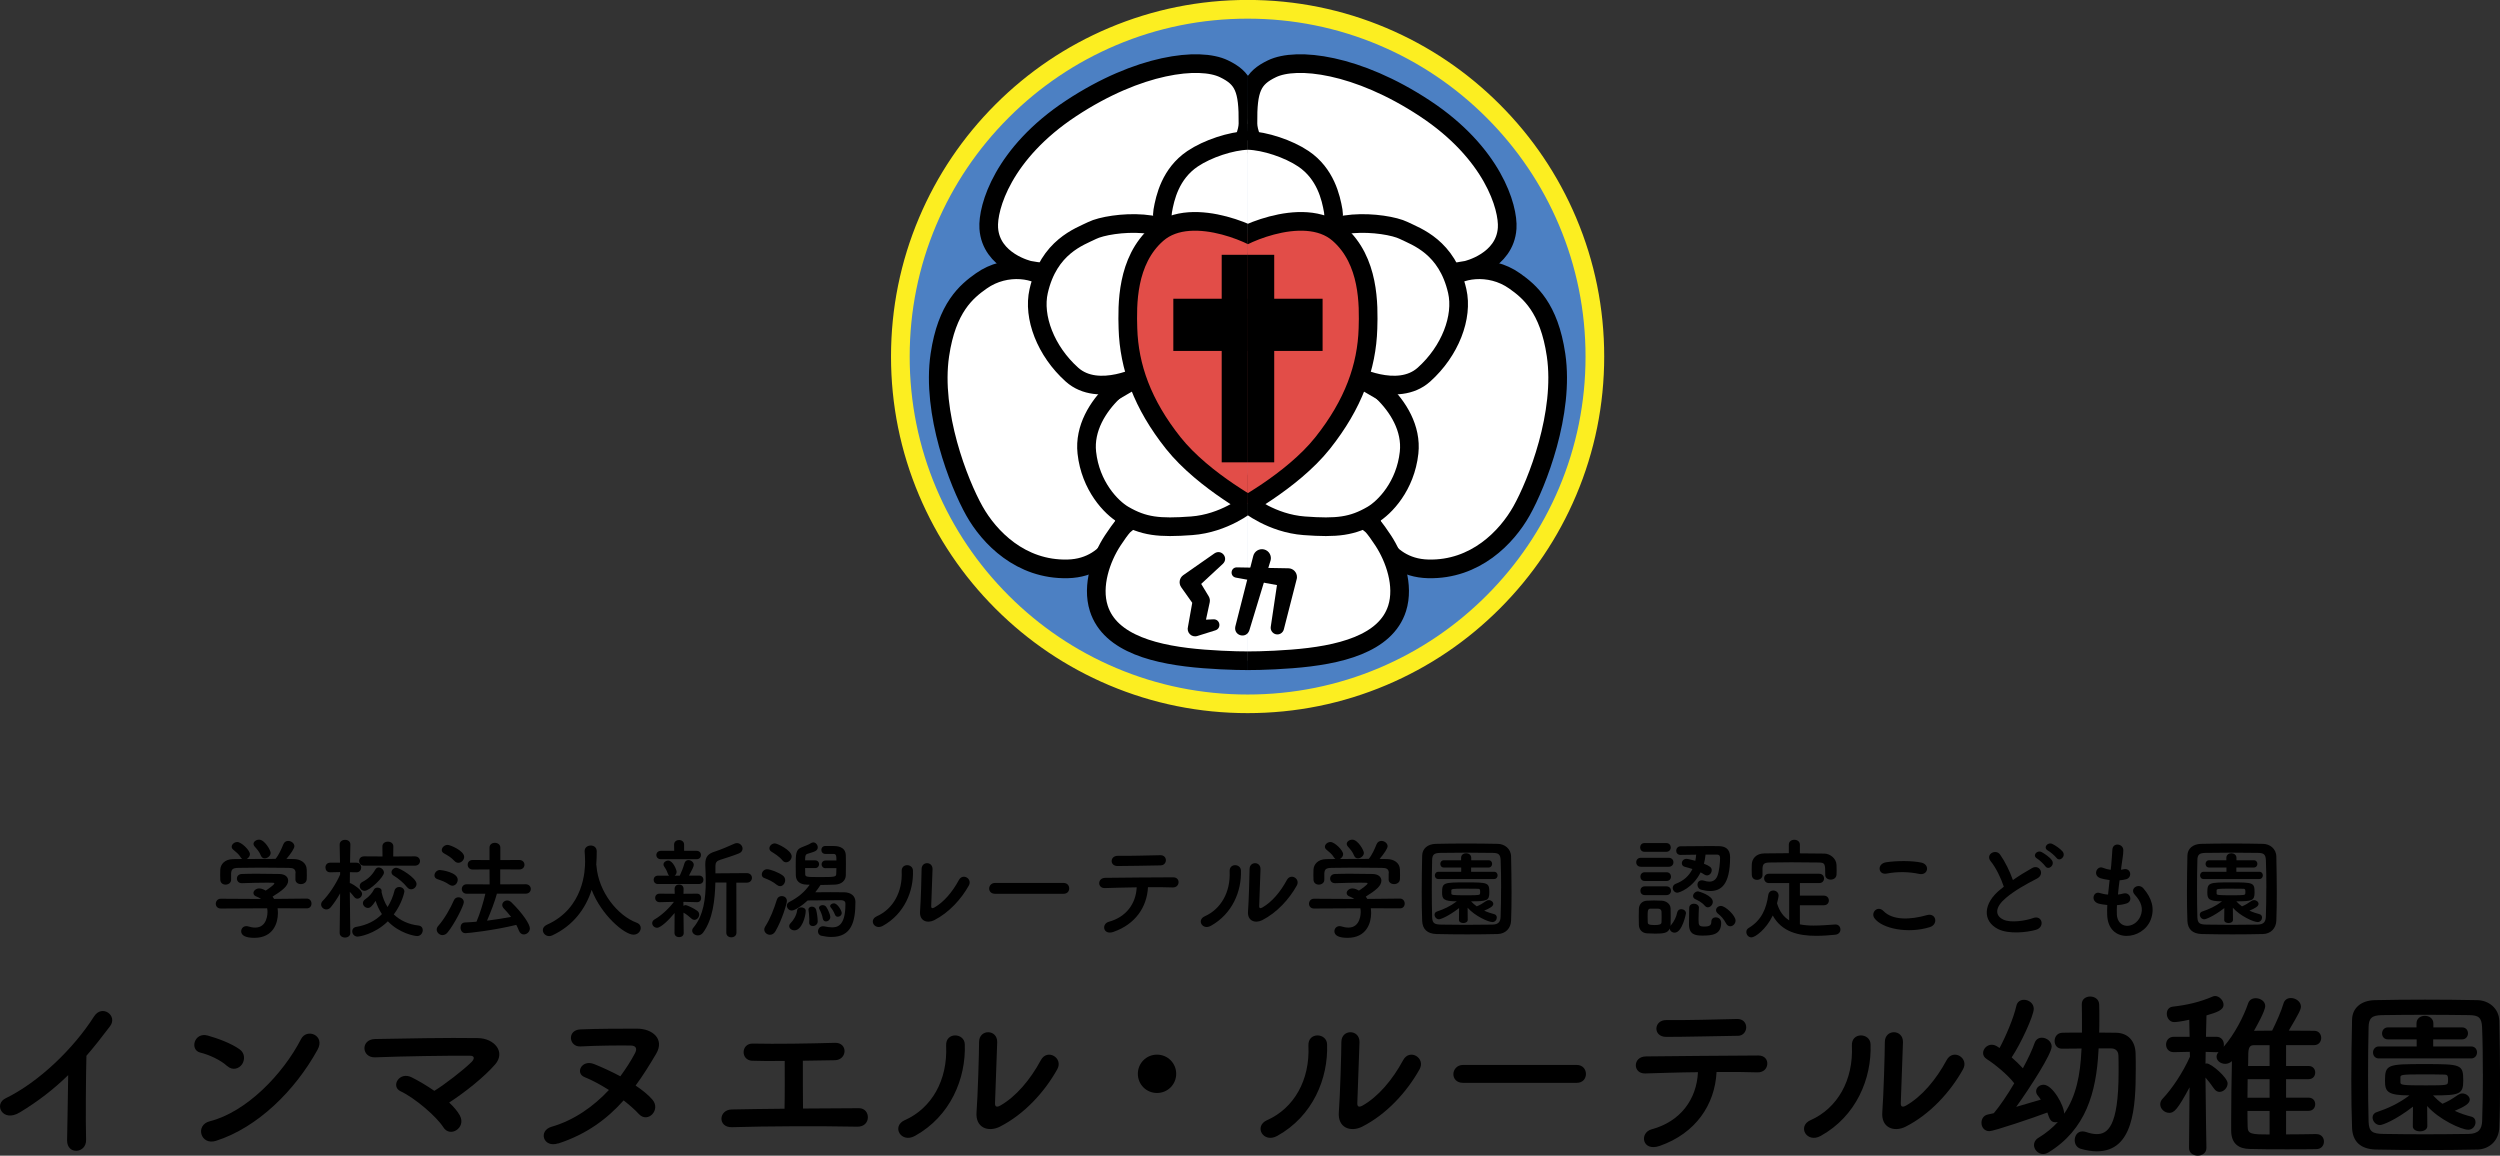 <?xml version="1.0" encoding="UTF-8"?> <svg xmlns="http://www.w3.org/2000/svg" xmlns:xlink="http://www.w3.org/1999/xlink" id="uuid-ab26fe3a-7929-4342-bd32-4e7d78047171" viewBox="0 0 434.11 200.68"><rect x="0" y="0" width="434.11" height="200.68" fill="#333333" stroke="none"/><defs><clipPath id="uuid-5a555eef-bd78-4342-9893-7cc89501c45e"><rect x="161.3" y="1.62" width="55.4" height="120.59" fill="none"></rect></clipPath><clipPath id="uuid-a631d2bd-8e58-43bc-a1da-6536643a0e8e"><rect x="216.7" y="1.62" width="55.4" height="120.59" fill="none"></rect></clipPath></defs><g id="uuid-6a7ab29f-0df8-4586-90db-df908d8cf743"><g id="uuid-9d79c7e0-1723-477c-8844-f89d54e5ca37"><g id="uuid-612c4041-aaae-41da-98c9-54b696c6a811"><circle cx="216.64" cy="61.92" r="60.3" fill="#4c80c3"></circle><path d="M216.64,123.83c-8.36,0-16.47-1.64-24.1-4.87-7.37-3.12-13.99-7.58-19.68-13.27-5.69-5.69-10.15-12.31-13.27-19.68-3.23-7.63-4.87-15.74-4.87-24.1s1.64-16.47,4.87-24.1c3.12-7.37,7.58-13.99,13.27-19.68,5.69-5.69,12.31-10.15,19.68-13.27,7.64-3.23,15.74-4.87,24.1-4.87s16.47,1.64,24.1,4.87c7.37,3.12,13.99,7.58,19.68,13.27,5.69,5.69,10.15,12.31,13.27,19.68,3.23,7.63,4.87,15.74,4.87,24.1s-1.64,16.47-4.87,24.1c-3.12,7.37-7.58,13.99-13.27,19.68s-12.31,10.15-19.68,13.27c-7.63,3.23-15.74,4.87-24.1,4.87h0ZM216.64,3.24c-7.92,0-15.61,1.55-22.84,4.61-6.99,2.96-13.26,7.19-18.65,12.58-5.39,5.39-9.62,11.66-12.58,18.65-3.06,7.23-4.61,14.92-4.61,22.84s1.55,15.61,4.61,22.84c2.96,6.99,7.19,13.26,12.58,18.65,5.39,5.39,11.66,9.62,18.65,12.58,7.23,3.06,14.92,4.61,22.84,4.61s15.61-1.55,22.84-4.61c6.99-2.96,13.26-7.19,18.65-12.58s9.62-11.66,12.58-18.65c3.06-7.23,4.61-14.92,4.61-22.84s-1.55-15.61-4.61-22.84c-2.96-6.99-7.19-13.26-12.58-18.65-5.39-5.39-11.66-9.62-18.65-12.58-7.23-3.06-14.92-4.61-22.84-4.61h0Z" fill="#fcee21"></path><g id="uuid-4bdc959f-505a-4ac8-ba6a-3d8c9c4c80d5"><g clip-path="url(#uuid-5a555eef-bd78-4342-9893-7cc89501c45e)"><path d="M182.62,47.56l-3.91-.65s-6.63-1.5-7.02-7.28c-.24-3.63,2.51-13.03,14.28-20.8,11.78-7.77,22.29-8.95,26.56-6.89,3.41,1.64,4.24,3.51,4.17,9.52-.06,6.01-13.44,19.42-13.44,19.42l-20.64,6.67h0Z" fill="#fff" stroke="#000" stroke-miterlimit="10" stroke-width="3.24"></path><path d="M195.4,90.18s-1.8,8.4-10,8.6c-8.2.2-13.64-5.51-16.19-10.04-2.74-4.86-7.49-17.04-6.01-27.09,1.21-8.25,4.62-11.05,7.2-12.87,4.38-3.1,9.99-2.06,11.79.15,1.8,2.2,20.82,15.32,20.82,15.32l-7.61,25.94h0Z" fill="#fff" stroke="#000" stroke-miterlimit="10" stroke-width="3.24"></path><path d="M195.05,91.33c1.17-1.03,3.44-2.74,6.77-3.58,2.12-.53,3.96-.54,5.26-.43h19.51l-1.03,27.22c-3.6,0-8.1.52-16.47-.12-8.19-.63-16.32-2.57-18.29-8.78-1.26-3.96.4-8.71,2.42-11.79.71-1.08,1.33-1.95,1.84-2.52" fill="#fff" stroke="#000" stroke-miterlimit="10" stroke-width="3.24"></path><path d="M210.08,72.74c-2.53-1.9-.73-4.36-2.63-4.95s-5.19,1.25-8.01-2.82c-1.09-1.57-11.65,5.17-10.72,13.64.63,5.77,4.2,9.51,6.39,10.79,3.47,2.02,6.12,2.32,11.81,1.9,5.69-.42,9.78-3.8,9.78-3.8,0,0-4.09-12.87-6.62-14.76h0s0,0,0,0Z" fill="#fff" stroke="#000" stroke-miterlimit="10" stroke-width="3.24"></path><path d="M198.59,64.97s-7.83,4.22-12.45.08c-4.56-4.09-6.81-9.99-5.78-14.51,1.76-7.69,7.09-9.43,9.27-10.51,3.2-1.58,15.2-2.56,15.66,3.18.35,4.39.46,13.16-.49,15.94-.95,2.78-6.22,5.83-6.22,5.83h0Z" fill="#fff" stroke="#000" stroke-miterlimit="10" stroke-width="3.24"></path><path d="M205.3,41.99s-4-1.91-3.4-5.36c.4-2.31,1.34-6.47,5.18-9.06,2.6-1.75,6.69-3.1,9.62-3.19s11.96,7.71,11.96,7.71l-7.23,12.59-16.13-2.68h0Z" fill="#fff" stroke="#000" stroke-miterlimit="10" stroke-width="3.24"></path><path d="M218.87,88.74s-9.79-5.08-15.14-11.81c-5.37-6.76-7.67-13.26-7.87-19.89-.12-4.07-.26-11.77,5.07-16.44,6.2-5.43,18.65.98,18.7,1.81l-.76,46.33h0Z" fill="#e24d48" stroke="#000" stroke-linecap="round" stroke-linejoin="round" stroke-width="3.24"></path><rect x="212.14" y="44.25" width="6.71" height="36.03"></rect><rect x="203.74" y="51.87" width="12.96" height="9.07"></rect></g></g><g id="uuid-eed72edf-dbd1-4f14-9844-7752c7979c07"><g clip-path="url(#uuid-a631d2bd-8e58-43bc-a1da-6536643a0e8e)"><path d="M250.78,47.56l3.91-.65s6.63-1.5,7.02-7.28c.24-3.63-2.51-13.03-14.28-20.8-11.78-7.77-22.29-8.95-26.56-6.89-3.41,1.64-4.24,3.51-4.17,9.52.06,6.01,13.44,19.42,13.44,19.42l20.64,6.67h0Z" fill="#fff" stroke="#000" stroke-miterlimit="10" stroke-width="3.24"></path><path d="M238,90.18s1.8,8.4,10,8.6c8.2.2,13.64-5.51,16.19-10.04,2.74-4.86,7.49-17.04,6.01-27.09-1.21-8.25-4.62-11.05-7.2-12.87-4.38-3.1-9.99-2.06-11.79.15s-20.82,15.32-20.82,15.32l7.61,25.94h0Z" fill="#fff" stroke="#000" stroke-miterlimit="10" stroke-width="3.24"></path><path d="M238.35,91.33c-1.17-1.03-3.44-2.74-6.77-3.58-2.12-.53-3.96-.54-5.26-.43h-19.51l1.03,27.22c3.6,0,8.1.52,16.47-.12,8.19-.63,16.32-2.57,18.29-8.78,1.26-3.96-.4-8.71-2.42-11.79-.71-1.08-1.33-1.95-1.84-2.52" fill="#fff" stroke="#000" stroke-miterlimit="10" stroke-width="3.24"></path><path d="M223.32,72.74c2.53-1.9.73-4.36,2.63-4.95s5.19,1.25,8.01-2.82c1.09-1.57,11.65,5.17,10.72,13.64-.63,5.77-4.2,9.51-6.39,10.79-3.47,2.02-6.12,2.32-11.81,1.9-5.69-.42-9.78-3.8-9.78-3.8,0,0,4.09-12.87,6.62-14.76h0s0,0,0,0Z" fill="#fff" stroke="#000" stroke-miterlimit="10" stroke-width="3.24"></path><path d="M234.81,64.97s7.83,4.22,12.45.08c4.56-4.09,6.81-9.99,5.78-14.51-1.76-7.69-7.09-9.43-9.27-10.51-3.2-1.58-15.2-2.56-15.66,3.18-.35,4.39-.46,13.16.49,15.94.95,2.78,6.22,5.83,6.22,5.83h0Z" fill="#fff" stroke="#000" stroke-miterlimit="10" stroke-width="3.24"></path><path d="M228.11,41.99s4-1.91,3.4-5.36c-.4-2.31-1.34-6.47-5.18-9.06-2.6-1.75-6.69-3.1-9.62-3.19s-11.96,7.71-11.96,7.71l7.23,12.59,16.13-2.68h0Z" fill="#fff" stroke="#000" stroke-miterlimit="10" stroke-width="3.24"></path><path d="M214.53,88.74s9.79-5.08,15.14-11.81c5.37-6.76,7.67-13.26,7.87-19.89.12-4.07.26-11.77-5.07-16.44-6.2-5.43-18.65.98-18.7,1.81l.76,46.33h0Z" fill="#e24d48" stroke="#000" stroke-linecap="round" stroke-linejoin="round" stroke-width="3.24"></path><rect x="214.55" y="44.25" width="6.71" height="36.03"></rect><rect x="216.7" y="51.87" width="12.96" height="9.07"></rect></g></g><path d="M212.38,97.87l-4.85,4.5.34-2.15,1.98,3.27.04.07c.19.32.24.69.17,1.03l-1.02,4.74-1.61-1.64,3.3-.15c1.14-.03,1.41,1.55.33,1.91l-3.16.99c-1.03.3-1.9-.63-1.61-1.64l.85-4.77.21,1.1-2.21-3.12-.03-.04c-.48-.68-.32-1.62.36-2.1,0-.01,5.43-3.78,5.43-3.79,1.21-.79,2.49.8,1.46,1.81h0Z"></path><path d="M214.75,98.52l8.97.16c.84.01,1.5.7,1.49,1.54,0,.14-.02.27-.06.39l-2.22,8.68c-.16.62-.79,1-1.41.84-.58-.15-.95-.72-.86-1.3l1.32-8.86,1.43,1.93-8.82-1.6c-1.08-.22-.92-1.78.18-1.78h0Z"></path><path d="M220.61,97.38l-3.67,12.08c-.53,1.55-2.78.93-2.43-.68l3.11-12.24c.21-.83,1.06-1.34,1.89-1.13.86.22,1.36,1.11,1.11,1.96h0Z"></path></g></g><path d="M48.2,157.72c.04.27.06.55.06.84,0,1.71-.8,4.29-4.1,4.29-1.48,0-2.28-.4-2.28-1.14,0-.47.36-.89.89-.89.09,0,.19,0,.3.04.42.13.85.21,1.25.21,2.13,0,2.13-2.54,2.13-2.7,0-.23-.02-.44-.06-.65l-8.05.04c-.59,0-.87-.42-.87-.83s.3-.87.85-.87l7.02.04c-.23-.15-.47-.3-.76-.4-.4-.13-.57-.38-.57-.63,0-.4.44-.8,1.01-.8.42,0,.82.21,1.12.38.49-.32,1.5-1.03,1.5-1.25,0-.08-.08-.11-.21-.11-.21-.02-.57-.02-1.01-.02-1.21,0-3.06.04-4.39.09h-.04c-.57,0-.85-.4-.85-.8s.28-.78.87-.8c.82-.04,1.84-.04,2.85-.04,1.39,0,2.77.02,3.64.04,1.08.02,1.54.57,1.54,1.16,0,.93-1.01,1.71-2.71,2.77.09.13.19.27.27.4l5.66-.06c.55,0,.83.44.83.87s-.27.83-.82.83l-5.09-.02ZM51.33,151.65c0-.8-.42-.93-1.2-.95-1.52-.02-3.23-.04-4.88-.04-1.35,0-2.68.02-3.85.04-1.04.02-1.21.28-1.27.95v1.12c0,.53-.47.84-.97.84-.44,0-.89-.27-.91-.85,0-.25-.02-.53-.02-.83,0-.32.02-.65.02-.93.04-.89.74-1.8,2.22-1.82l1.59-.02c-.09-.06-.17-.15-.25-.27-.4-.66-.82-.91-1.33-1.37-.17-.15-.25-.32-.25-.49,0-.42.47-.82.97-.82.72,0,2.2,1.44,2.2,2.11,0,.34-.25.66-.55.84,1.67-.02,3.32-.02,4.99-.02.55-.63,1.04-1.73,1.35-2.51.17-.44.51-.61.85-.61.53,0,1.08.4,1.08.93,0,.36-.61,1.29-1.39,2.2.44,0,.89.02,1.33.02,1.12.02,2.16.63,2.2,1.8.02.27.02.66.02,1.02,0,.27,0,.51-.02.7-.04.55-.53.83-1.01.83s-.95-.27-.95-.8v-1.08ZM45.96,149.05c-.27,0-.51-.13-.65-.46-.27-.7-.68-1.12-1.12-1.63-.11-.13-.17-.28-.17-.42,0-.4.47-.74.97-.74.97,0,2.01,1.86,2.01,2.3,0,.51-.55.95-1.04.95Z"></path><path d="M60.84,162c0,.53-.47.8-.93.8s-.93-.27-.93-.8v-.02l.08-6.85c-.49.87-1.04,1.69-1.61,2.39-.23.28-.51.4-.78.4-.47,0-.91-.4-.91-.85,0-.23.09-.46.3-.66.97-.99,2.22-2.77,3-4.54v-.44l-1.73.04h-.02c-.53,0-.8-.42-.8-.84s.27-.83.82-.83h1.71l-.06-3.13v-.02c0-.55.47-.82.95-.82s.91.27.91.82v.02s-.04,1.44-.06,3.13h1.1c.55,0,.84.42.84.83s-.27.84-.8.84h-.04l-1.12-.02c0,.68-.02,1.35-.02,1.9.08,0,.15.02.23.06.44.21,1.9,1.1,1.9,1.8,0,.44-.4.84-.82.84-.19,0-.38-.1-.55-.3-.21-.29-.49-.61-.76-.89.02,2.96.09,7.14.09,7.14v.02ZM62.11,162.64c-.59,0-.95-.47-.95-.93,0-.34.21-.68.7-.76,1.88-.32,3.36-1.08,4.46-2.22-.47-.7-.83-1.48-1.1-2.3-.61.95-.95,1.23-1.33,1.23-.46,0-.87-.4-.87-.84,0-.23.11-.47.42-.68.7-.47,1.23-1.14,1.48-1.65.11-.25.38-.36.65-.36.36,0,.7.21.7.59,0,.06,0,.11-.02.17,0,.02.02.06.02.09.21.93.55,1.78,1.03,2.52.53-.84.95-1.8,1.21-2.87.11-.42.46-.61.8-.61.46,0,.91.3.91.78,0,.06-.34,1.97-1.84,3.99,1.1,1.03,2.54,1.73,4.29,1.92.51.06.74.42.74.8,0,.49-.36,1.03-.97,1.03-.46,0-3.08-.47-5.09-2.56-2.37,2.33-5.11,2.66-5.24,2.66ZM63.23,150.32c-.57,0-.87-.4-.87-.82s.3-.8.87-.8l3.19.02-.02-1.75c0-.55.47-.82.95-.82s.95.27.95.82l-.02,1.75,3.74-.02c.61,0,.91.42.91.82s-.3.8-.91.8h-8.79ZM63.31,154.69c-.49,0-.85-.42-.85-.83,0-.27.13-.55.47-.72.99-.51,1.67-1.16,2.24-2.15.15-.25.36-.36.59-.36.44,0,.91.42.91.89,0,.78-2.49,3.17-3.36,3.17ZM70.69,154.06c-.65-.8-1.46-1.48-2.33-2.01-.27-.15-.38-.38-.38-.59,0-.4.38-.78.84-.78.55,0,3.51,1.77,3.51,2.81,0,.51-.46.93-.93.93-.25,0-.49-.09-.7-.36Z"></path><path d="M78.02,153.62c-.72-.51-1.27-.68-2.09-.97-.34-.11-.49-.38-.49-.65,0-.44.4-.93.95-.93.28,0,3.09.4,3.09,1.69,0,.53-.4,1.04-.93,1.04-.17,0-.34-.06-.53-.19ZM76.84,162.38c-.53,0-1.01-.46-1.01-.97,0-.19.08-.42.25-.61,1.14-1.29,2.15-3.13,2.75-4.5.15-.34.46-.49.78-.49.46,0,.93.32.93.85,0,.57-1.61,3.78-2.81,5.24-.27.34-.59.47-.89.47ZM78.93,149.52c-.61-.65-1.14-.95-1.82-1.33-.28-.15-.4-.36-.4-.57,0-.46.47-.91,1.02-.91.44,0,2.87,1.01,2.87,2.09,0,.53-.49,1.02-1.01,1.02-.23,0-.46-.09-.66-.3ZM86.28,155.2c-.34,1.29-1.04,3.11-1.71,4.67,1.44-.17,2.87-.42,4.18-.66-.4-.51-.82-.99-1.27-1.46-.19-.21-.27-.42-.27-.61,0-.42.4-.78.87-.78.23,0,.49.1.72.32,2.01,1.97,3.21,3.82,3.21,4.52,0,.61-.53,1.06-1.06,1.06-.32,0-.66-.19-.84-.65-.13-.34-.28-.68-.46-1.01-3.97.97-8.37,1.44-8.83,1.44-.57,0-.85-.49-.85-.97s.25-.87.76-.89c.65-.02,1.33-.08,2.01-.13.61-1.4,1.2-3.38,1.54-4.86h-3.25c-.55,0-.84-.42-.84-.82s.28-.82.84-.82l3.99.02-.02-2.6-2.9.02c-.59,0-.89-.42-.89-.84s.3-.82.89-.82l2.9.02v-2.16c0-.57.46-.84.93-.84s.95.28.95.84v2.16l3.28-.02c.61,0,.91.42.91.83s-.3.82-.91.82l-3.3-.02v2.6l4.4-.02c.61,0,.91.42.91.82,0,.42-.3.82-.91.82h-4.99Z"></path><path d="M103.55,150.19s.02.09.02.15c.36,4.65,3.78,8.69,6.95,9.87.53.19.74.55.74.93,0,.57-.49,1.16-1.25,1.16-1.61,0-5.62-3.45-7.27-7.78-1.06,3.28-3.21,6.21-6.83,7.9-.19.09-.38.13-.55.13-.63,0-1.1-.51-1.1-1.04,0-.36.21-.7.7-.93,6.47-2.89,6.64-9.55,6.64-10.97,0-.57-.04-1.21-.08-1.78v-.06c0-.63.53-.95,1.06-.95s1.04.32,1.04,1.01-.02,1.48-.08,2.3v.08Z"></path><path d="M117.14,158.54c-.91,1.12-2.37,2.56-3.04,2.56-.47,0-.85-.38-.85-.8,0-.25.13-.49.46-.68,1.01-.57,2.33-1.73,3.32-3.02l-2.47.06h-.02c-.51,0-.78-.38-.78-.74,0-.38.25-.74.78-.74h.02l2.6.02-.02-.83v-.02c0-.51.38-.76.78-.76s.78.25.78.76v.02l-.02.83,2.35-.02h.02c.46,0,.7.38.7.76s-.23.72-.7.72h-.02l-2.37-.06.02.7c.11-.08.25-.13.36-.13.3,0,1.59.63,2.07,1.02.21.17.3.4.3.63,0,.46-.38.91-.84.91-.15,0-.32-.06-.49-.21-.46-.42-.99-.84-1.4-1.04l.04,3.55c0,.47-.4.7-.8.7s-.8-.23-.8-.72l.02-3.47ZM114.26,153.51c-.49,0-.76-.36-.76-.74s.27-.72.76-.72h1.92c-.09-.1-.17-.21-.23-.38-.19-.55-.42-.93-.59-1.16-.11-.13-.15-.28-.15-.4,0-.38.4-.68.82-.68.82,0,1.46,1.61,1.46,1.94,0,.3-.13.53-.34.68h.89c.28-.57.63-1.48.8-2.11.11-.42.4-.59.7-.59.46,0,.93.36.93.83,0,.27-.28.85-.83,1.86h1.75c.51,0,.76.36.76.72,0,.38-.25.74-.76.74h-7.12ZM114.79,149.2c-.55,0-.82-.36-.82-.72,0-.38.27-.74.82-.74h2.28l-.02-1.08c0-.53.44-.8.87-.8s.87.27.87.8v1.08h2.15c.53,0,.78.36.78.72,0,.38-.25.74-.78.74h-6.15ZM126.14,153.25h-1.92c-.08,3.06-.44,6.38-2.13,8.69-.25.34-.59.49-.91.49-.51,0-.99-.38-.99-.83,0-.17.06-.34.21-.51,1.8-2.13,2.15-5.14,2.15-8.05,0-.95-.04-1.88-.08-2.77v-.23c0-1.27.47-1.82,1.75-2.2.74-.23,2.58-.99,3.28-1.33.17-.08.32-.11.47-.11.55,0,.97.47.97.95,0,.32-.17.65-.61.83-.63.28-2.75.97-3.26,1.12-.63.19-.84.49-.84,1.06v1.29l5.43-.04c.61,0,.91.42.91.82,0,.42-.3.84-.91.84h-1.8l.02,8.69c0,.53-.44.8-.89.8s-.87-.27-.87-.8l.02-8.71Z"></path><path d="M134.93,153.68c-.74-.61-1.5-.95-2.18-1.2-.34-.11-.47-.36-.47-.63,0-.44.38-.91.91-.91.57,0,2.03.55,2.75,1.1.28.21.4.51.4.8,0,.53-.4,1.04-.87,1.04-.17,0-.36-.06-.53-.21ZM133.7,162.32c-.51,0-.99-.4-.99-.91,0-.15.04-.32.15-.49.93-1.46,1.52-3.06,2.05-4.73.13-.4.47-.59.84-.59.46,0,.89.3.89.85,0,.42-.83,3.28-1.99,5.26-.25.44-.61.61-.95.61ZM135.88,149.41c-.59-.72-1.46-1.23-1.92-1.52-.25-.15-.36-.38-.36-.59,0-.42.44-.85.95-.85.42,0,2.92,1.18,2.92,2.26,0,.53-.47,1.02-.97,1.02-.21,0-.44-.09-.63-.32ZM143.36,150.76c-.46,0-.7-.34-.7-.68,0-.32.25-.66.7-.66h1.88c0-.85-.04-1.14-.53-1.14h-1.39c-.46,0-.7-.34-.7-.7,0-.34.23-.68.7-.68h1.23c.76,0,2.26.04,2.32,1.63.02.49.02.97.02,1.46,0,.66,0,1.33-.02,1.99-.02.93-.74,1.59-1.9,1.63-.72.02-1.61.06-2.49.06-.28.44-.59.85-.91,1.27.83-.02,1.77-.02,2.66-.02s1.73,0,2.37.02c1.18.02,1.94.66,1.94,1.67,0,3.49-.7,6.09-4.18,6.09-.55,0-1.12-.08-1.73-.21-.4-.09-.59-.42-.59-.74,0-.46.32-.91.87-.91.08,0,.15,0,.23.02.51.11.95.17,1.33.17.8,0,2.33-.11,2.33-3.97v-.17c0-.38-.32-.57-.7-.57h-.95c-1.52,0-3.61.02-4.9.04-.91.87-2.22,1.75-2.75,1.75s-.87-.44-.87-.85c0-.25.13-.47.42-.63,1.61-.84,2.64-1.73,3.55-3-.21,0-.38-.02-.57-.02-1.18-.04-1.8-.63-1.84-1.58-.02-.47-.02-1.04-.02-1.61,0-2.16,0-2.85.99-3.27.42-.19,1.31-.49,1.59-.7.15-.11.32-.17.47-.17.44,0,.78.44.78.85,0,.25-.11.49-.42.66-.34.19-1.12.38-1.42.49-.23.08-.32.28-.34.63,0,.15-.02.32-.02.49h1.75c.46,0,.68.34.68.66,0,.34-.23.68-.68.68h-1.75c0,.36.02.7.02,1.03,0,.53.23.53,2.7.53,2.26,0,2.68-.02,2.68-.51.02-.34.04-.7.04-1.04h-1.88ZM137.04,160.8c0-.17.08-.34.27-.53.4-.4,1.01-1.29,1.1-2.16.04-.38.38-.55.72-.55.38,0,.78.21.78.59,0,1.01-.7,3.4-1.96,3.4-.47,0-.91-.32-.91-.74ZM141.12,160.8c-.32,0-.61-.19-.61-.57v-.09c.02-.15.02-.32.02-.49,0-.57-.08-1.21-.13-1.56,0-.04-.02-.09-.02-.13,0-.34.28-.53.59-.53s.63.17.74.53c.15.51.28,1.5.28,2.05,0,.51-.46.8-.87.8ZM142.87,159.49c-.09-.59-.36-1.2-.59-1.63-.04-.08-.06-.15-.06-.23,0-.27.3-.46.63-.46.23,0,.47.09.63.32.32.46.7,1.39.7,1.73,0,.47-.4.78-.76.78-.25,0-.49-.15-.55-.51ZM145.47,159.19c-.19,0-.4-.11-.49-.38-.23-.59-.53-1.01-.7-1.2-.09-.09-.13-.21-.13-.28,0-.27.34-.47.66-.47.61,0,1.35,1.27,1.35,1.67s-.34.66-.68.66Z"></path><path d="M152.24,159.11c2.81-1.25,4.5-4.18,4.33-7.8-.08-1.46,1.92-1.37,1.96-.15.13,3.59-1.5,7.54-5.22,9.6-1.46.82-2.51-1.01-1.06-1.65ZM162.21,159.79c-1.23.61-2.58.11-2.45-1.52.13-1.71.27-6.23.27-7.35,0-1.39,1.92-1.37,1.9,0-.02.74-.21,5.75-.23,6.4-.02.42.21.46.57.25,1.63-.93,3.13-2.7,4.23-4.75.68-1.27,2.39-.23,1.73.95-1.31,2.35-3.44,4.71-6.02,6.02Z"></path><path d="M172.77,155.2c-.68,0-1.01-.46-1.01-.91s.36-.97,1.01-.97h11.92c.65,0,.97.47.97.95s-.32.93-.97.93h-11.92Z"></path><path d="M193.38,161.81c-1.86.65-2.16-1.39-.84-1.75,3.02-.82,4.71-3.15,4.84-5.98-2.11.02-4.2.1-5.52.13-.65.02-.99-.4-.99-.85s.34-.93,1.08-.93c2.7-.04,8.67-.08,11.77-.09.66,0,.97.46.93.91-.04.46-.38.87-1.04.85-1.04-.04-2.6-.06-4.27-.04-.17,3.44-2.2,6.43-5.96,7.74ZM201.56,150.27c-2.62.04-5.47.11-7.5.11-1.42,0-1.33-1.78.02-1.77,2.39.02,4.92-.06,7.4-.11.66-.02.97.44.97.87s-.32.89-.89.89Z"></path><path d="M209.19,159.11c2.81-1.25,4.5-4.18,4.33-7.8-.08-1.46,1.92-1.37,1.96-.15.13,3.59-1.5,7.54-5.22,9.6-1.46.82-2.51-1.01-1.06-1.65ZM219.16,159.79c-1.23.61-2.58.11-2.45-1.52.13-1.71.27-6.23.27-7.35,0-1.39,1.92-1.37,1.9,0-.02.74-.21,5.75-.23,6.4-.02.42.21.46.57.25,1.63-.93,3.13-2.7,4.23-4.75.68-1.27,2.39-.23,1.73.95-1.31,2.35-3.44,4.71-6.02,6.02Z"></path><path d="M238.03,157.72c.04.27.06.55.06.84,0,1.71-.8,4.29-4.1,4.29-1.48,0-2.28-.4-2.28-1.14,0-.47.36-.89.89-.89.09,0,.19,0,.3.04.42.13.85.21,1.25.21,2.13,0,2.13-2.54,2.13-2.7,0-.23-.02-.44-.06-.65l-8.05.04c-.59,0-.87-.42-.87-.83s.3-.87.85-.87l7.02.04c-.23-.15-.47-.3-.76-.4-.4-.13-.57-.38-.57-.63,0-.4.44-.8,1.01-.8.42,0,.82.21,1.12.38.49-.32,1.5-1.03,1.5-1.25,0-.08-.08-.11-.21-.11-.21-.02-.57-.02-1.01-.02-1.21,0-3.06.04-4.39.09h-.04c-.57,0-.85-.4-.85-.8s.28-.78.87-.8c.82-.04,1.84-.04,2.85-.04,1.39,0,2.77.02,3.64.04,1.08.02,1.54.57,1.54,1.16,0,.93-1.01,1.71-2.71,2.77.09.13.19.27.27.4l5.66-.06c.55,0,.83.44.83.87s-.27.83-.82.83l-5.09-.02ZM241.16,151.65c0-.8-.42-.93-1.2-.95-1.52-.02-3.23-.04-4.88-.04-1.35,0-2.68.02-3.85.04-1.04.02-1.21.28-1.27.95v1.12c0,.53-.47.84-.97.84-.44,0-.89-.27-.91-.85,0-.25-.02-.53-.02-.83,0-.32.02-.65.02-.93.04-.89.74-1.8,2.22-1.82l1.59-.02c-.09-.06-.17-.15-.25-.27-.4-.66-.82-.91-1.33-1.37-.17-.15-.25-.32-.25-.49,0-.42.47-.82.97-.82.72,0,2.2,1.44,2.2,2.11,0,.34-.25.66-.55.84,1.67-.02,3.32-.02,4.99-.02.55-.63,1.04-1.73,1.35-2.51.17-.44.51-.61.85-.61.53,0,1.08.4,1.08.93,0,.36-.61,1.29-1.39,2.2.44,0,.89.02,1.33.02,1.12.02,2.16.63,2.2,1.8.02.27.02.66.02,1.02,0,.27,0,.51-.02.7-.04.55-.53.83-1.01.83s-.95-.27-.95-.8v-1.08ZM235.79,149.05c-.27,0-.51-.13-.65-.46-.27-.7-.68-1.12-1.12-1.63-.11-.13-.17-.28-.17-.42,0-.4.47-.74.97-.74.97,0,2.01,1.86,2.01,2.3,0,.51-.55.95-1.04.95Z"></path><path d="M260.05,162.19c-1.67.04-3.47.06-5.28.06s-3.61-.02-5.31-.06c-1.65-.04-2.45-.87-2.51-2.28-.06-1.42-.08-3.19-.08-4.99,0-2.2.04-4.48.08-6.34.02-1.21.93-2.01,2.35-2.05,1.65-.04,3.45-.06,5.3-.06s3.7.02,5.49.06c1.16.02,2.28.84,2.3,2.2.04,1.94.08,4.14.08,6.25,0,1.75-.02,3.44-.08,4.88-.04,1.33-.97,2.3-2.33,2.33ZM260.66,154.27c0-1.71-.02-3.4-.08-4.88-.04-1.08-.42-1.27-1.35-1.29-1.42-.02-3.06-.04-4.65-.04s-3.17.02-4.5.04c-1.08.02-1.39.32-1.4,1.29-.04,1.54-.06,3.3-.06,5.03s.02,3.42.06,4.84c.04,1.08.42,1.27,1.59,1.29,1.31.02,2.75.04,4.27.04s3.07-.02,4.61-.04c1.06-.02,1.39-.51,1.42-1.35.06-1.52.08-3.23.08-4.94ZM253.35,157.69c-1.92,1.48-3.23,1.94-3.47,1.94-.46,0-.78-.42-.78-.8,0-.23.13-.46.42-.55,1.18-.4,2.26-.87,3.45-1.77-2.33,0-2.56-.42-2.56-1.54,0-1.71.27-1.75,4.14-1.75s4.06.04,4.06,1.75c0,1.42-.4,1.54-3.17,1.54.3.32.63.63.99.87.57-.23,1.03-.51,1.63-.93.15-.1.3-.15.46-.15.4,0,.78.3.78.65,0,.42-.55.74-1.58,1.18.61.28,1.21.47,1.75.61.3.08.44.32.44.59,0,.36-.28.78-.76.78-.72,0-3.06-1.06-4.31-2.49l.02,2.11c0,.36-.38.55-.76.55s-.76-.17-.76-.53v-.02l.02-2.03ZM249.76,152.64c-.4,0-.61-.3-.61-.63,0-.3.21-.63.61-.63h3.97v-.74h-3.02c-.4,0-.61-.3-.61-.63,0-.3.21-.63.61-.63h3v-.42c0-.53.44-.8.87-.8s.89.27.89.8v.42h3.02c.4,0,.61.3.61.63,0,.3-.21.63-.61.63h-3.04v.74h3.99c.4,0,.61.3.61.63,0,.3-.21.63-.61.63h-9.68ZM252.02,155.16c0,.27.27.3,2.68.3,2.18,0,2.26-.04,2.3-.3.02-.06.02-.17.02-.28,0-.53-.09-.55-.55-.55-.59-.02-1.46-.02-2.3-.02-1.94,0-2.13.06-2.15.27v.59Z"></path><path d="M284.94,150.51c-.55,0-.82-.38-.82-.78s.27-.78.82-.78h4.82c.55,0,.82.38.82.78s-.27.78-.82.78h-4.82ZM287.21,162.11c-.44,0-.85-.02-1.23-.04-.85-.06-1.39-.66-1.4-1.5,0-.49-.02-.97-.02-1.42s.02-.89.02-1.31c.02-.72.47-1.39,1.39-1.44.42-.02.84-.04,1.21-.04.49,0,.95.02,1.39.04.72.04,1.5.53,1.52,1.35.02.44.02.93.02,1.42s0,.97-.02,1.39c0,.08,0,.13-.02.21.02-.04.04-.08.08-.11.59-.7.93-1.46,1.08-2.2.09-.42.4-.59.7-.59.42,0,.83.28.83.72,0,.04-.63,3.36-1.97,3.36-.44,0-.83-.3-.85-.72-.36.8-1.01.89-2.71.89ZM285.56,147.91c-.51,0-.76-.38-.76-.76s.25-.76.76-.76h3.78c.51,0,.78.38.78.76s-.27.76-.78.76h-3.78ZM285.6,152.98c-.51,0-.76-.38-.76-.76s.25-.76.76-.76h3.78c.51,0,.78.38.78.76s-.27.76-.78.76h-3.78ZM285.6,155.43c-.51,0-.76-.38-.76-.76s.25-.76.76-.76h3.78c.51,0,.78.38.78.76s-.27.76-.78.76h-3.78ZM286.63,157.78c-.51,0-.53.34-.53,1.42,0,.34.02.68.02.97.02.27.13.46,1.18.46.8,0,1.2-.11,1.21-.47.02-.27.02-.61.02-.93,0-.34,0-.68-.02-.95-.02-.28-.25-.49-.55-.49h-1.33ZM296.16,148.39c-.06.57-.15,1.1-.28,1.59,1.01.4,1.35.65,1.35,1.12s-.36.91-.82.91c-.15,0-.3-.04-.46-.15-.21-.13-.42-.27-.65-.38-1.33,2.71-3.72,3.53-4.04,3.53-.47,0-.8-.42-.8-.83,0-.28.15-.57.53-.72,1.37-.51,2.32-1.39,2.89-2.56-.44-.15-.89-.27-1.31-.38-.38-.09-.53-.36-.53-.63,0-.38.3-.76.82-.76.25,0,1.44.32,1.52.34.08-.34.11-.68.15-1.06-.97.02-1.96.02-2.71.04h-.02c-.49,0-.74-.36-.74-.72,0-.38.27-.78.78-.78,1.35,0,3.59-.04,5.26-.04.57,0,1.06,0,1.42.02.93.02,1.9.38,1.9,1.92,0,4.86-1.63,5.87-3.47,5.87-.47,0-.97-.08-1.48-.21-.49-.11-.72-.51-.72-.89,0-.4.27-.76.76-.76.11,0,.25.02.38.06.32.11.65.17.93.17.61,0,1.1-.28,1.39-.97.32-.78.47-2.35.47-3.11,0-.32-.08-.61-.51-.61h-1.99ZM295,157.65c-.02.57-.06,1.37-.06,2.03,0,1.01.08,1.21,1.02,1.21s1.2-.27,1.2-.82.38-.78.76-.78c.17,0,.95.06.95.97,0,2.05-1.59,2.2-3.26,2.2-1.25,0-2.33-.19-2.33-1.97,0-.68.02-2.01.04-2.85.02-.49.42-.72.82-.72.44,0,.87.27.87.7v.02ZM296.04,157.29c-.51-.63-1.31-.99-1.67-1.16-.27-.13-.38-.34-.38-.55,0-.38.4-.8.87-.8.09,0,2.56.7,2.56,1.82,0,.51-.44.95-.87.95-.17,0-.36-.08-.51-.27ZM299.7,160.31c-.38-.74-.87-1.25-1.4-1.67-.23-.19-.32-.4-.32-.59,0-.4.38-.74.85-.74.78,0,2.54,1.67,2.54,2.54,0,.55-.46.99-.91.99-.28,0-.57-.15-.76-.53Z"></path><path d="M312.54,157.19v3.32c.76.15,1.56.21,2.39.21,1.25,0,2.54-.11,3.74-.19h.06c.55,0,.85.44.85.87s-.28.85-.91.91c-1.1.11-2.2.19-3.3.19-3.09,0-5.98-.68-7.54-3.53-1.16,2.43-3.07,3.8-3.7,3.8-.53,0-.89-.47-.89-.93,0-.27.11-.53.4-.7,2.28-1.35,3.08-3.44,3.4-5.68.08-.59.47-.83.87-.83.47,0,.93.32.93.87,0,.25-.15.87-.27,1.35.42,1.44,1.16,2.37,2.11,2.96v-6.47h-3.51c-.55,0-.84-.4-.84-.82s.28-.8.84-.8h8.71c.57,0,.85.4.85.82s-.28.8-.85.8h-3.34v2.18h4.16c.57,0,.87.42.87.85,0,.4-.28.82-.87.82h-4.16ZM312.54,148.18c1.42,0,2.85.02,4.25.04,1.01.02,2.07.85,2.11,1.97.02.28.02.66.02,1.02,0,.25,0,.49-.02.68-.04.57-.53.85-1.01.85s-.95-.27-.95-.82v-.04c0-1.9-.02-2.09-1.14-2.11-1.46-.02-3.13-.04-4.76-.04-1.33,0-2.64.02-3.78.04-1.01.02-1.16.32-1.21,1.02v1.14c0,.55-.47.85-.95.85s-.89-.27-.91-.87c0-.25-.02-.55-.02-.87s.02-.66.02-.97c.04-.93.72-1.86,2.16-1.88,1.4-.02,2.83-.04,4.27-.04v-1.48c0-.57.47-.85.95-.85s.97.28.97.85v1.48Z"></path><path d="M325.48,159.43c-.68-.97.55-2.28,1.58-1.23,1.61,1.65,4.69,1.52,7.55.7,1.58-.44,2.03,1.61.49,2.09-3.76,1.18-8.31.28-9.62-1.56ZM327.61,151.69c-1.5.28-1.75-1.73-.06-1.97,1.8-.27,4.48-.28,6.06.06,1.59.34,1.18,2.3-.36,1.97-1.77-.38-3.78-.42-5.64-.06Z"></path><path d="M345.68,149.56c-.99-1.21.87-2.24,1.63-1.16.82,1.16,1.67,2.85,2.22,4.42,1.02-.72,2.11-1.4,3.34-2.09,1.29-.72,2.28,1.1.82,1.84-1.94.99-3.89,2.09-5.39,3.36-1.88,1.59-1.94,3.02-.46,3.74,1.33.66,4.04.17,5.18-.25,1.59-.61,2.16,1.58.47,2.05-1.5.42-4.67.8-6.55-.15-2.73-1.39-2.62-4.46.46-6.91.19-.15.36-.3.55-.44-.49-1.5-1.4-3.36-2.28-4.42ZM355.14,150.4c-.21-.32-1.04-1.1-1.4-1.31-.91-.51-.04-1.56.8-1.12.47.25,1.37.87,1.73,1.37.65.87-.59,1.88-1.12,1.06ZM357.07,148.94c-.23-.32-1.08-1.04-1.44-1.23-.93-.49-.09-1.56.76-1.16.49.23,1.39.84,1.77,1.31.66.85-.53,1.88-1.08,1.08Z"></path><path d="M367.57,158.71c.11,2.71,3.08,2.6,4.06.49.66-1.42.13-2.68-.93-3.83-.99-1.08.65-2.09,1.48-1.12,1.48,1.71,2.01,3.51,1.29,5.43-1.37,3.61-7.42,4.23-7.57-.84-.02-.53-.02-1.1.02-1.69-.68-.06-1.21-.17-1.46-.23-1.54-.42-.95-2.22.13-1.86.44.13.93.25,1.46.28.08-.83.17-1.67.27-2.52-.72-.1-1.33-.23-1.58-.32-1.44-.49-.61-2.24.4-1.82.42.17.89.3,1.37.36.02-.23.06-.47.08-.7.11-1.2.15-1.92.21-2.81.09-1.33,1.9-1.03,1.9.09,0,.89-.19,1.61-.32,2.73-.02.23-.06.46-.08.68.17-.02.32-.06.47-.09,1.23-.28,1.56,1.4.44,1.73-.38.11-.76.15-1.16.19-.11.85-.21,1.67-.28,2.47.32-.04.63-.09.91-.17,1.25-.34,1.73,1.33.61,1.71-.51.17-1.1.27-1.69.3-.04.55-.04,1.06-.02,1.54Z"></path><path d="M392.93,162.19c-1.67.04-3.47.06-5.28.06s-3.61-.02-5.31-.06c-1.65-.04-2.45-.87-2.51-2.28-.06-1.42-.08-3.19-.08-4.99,0-2.2.04-4.48.08-6.34.02-1.21.93-2.01,2.35-2.05,1.65-.04,3.45-.06,5.3-.06s3.7.02,5.49.06c1.16.02,2.28.84,2.3,2.2.04,1.94.08,4.14.08,6.25,0,1.75-.02,3.44-.08,4.88-.04,1.33-.97,2.3-2.33,2.33ZM393.54,154.27c0-1.71-.02-3.4-.08-4.88-.04-1.08-.42-1.27-1.35-1.29-1.42-.02-3.06-.04-4.65-.04s-3.17.02-4.5.04c-1.08.02-1.39.32-1.4,1.29-.04,1.54-.06,3.3-.06,5.03s.02,3.42.06,4.84c.04,1.08.42,1.27,1.59,1.29,1.31.02,2.75.04,4.27.04s3.07-.02,4.61-.04c1.06-.02,1.39-.51,1.42-1.35.06-1.52.08-3.23.08-4.94ZM386.23,157.69c-1.92,1.48-3.23,1.94-3.47,1.94-.46,0-.78-.42-.78-.8,0-.23.13-.46.42-.55,1.18-.4,2.26-.87,3.45-1.77-2.33,0-2.56-.42-2.56-1.54,0-1.71.27-1.75,4.14-1.75s4.06.04,4.06,1.75c0,1.42-.4,1.54-3.17,1.54.3.32.63.63.99.87.57-.23,1.02-.51,1.63-.93.15-.1.3-.15.46-.15.4,0,.78.3.78.65,0,.42-.55.74-1.58,1.18.61.28,1.21.47,1.75.61.3.08.44.32.44.59,0,.36-.28.78-.76.78-.72,0-3.06-1.06-4.31-2.49l.02,2.11c0,.36-.38.55-.76.55s-.76-.17-.76-.53v-.02l.02-2.03ZM382.64,152.64c-.4,0-.61-.3-.61-.63,0-.3.21-.63.61-.63h3.97v-.74h-3.02c-.4,0-.61-.3-.61-.63,0-.3.21-.63.61-.63h3v-.42c0-.53.44-.8.87-.8s.89.27.89.8v.42h3.02c.4,0,.61.3.61.63,0,.3-.21.63-.61.63h-3.04v.74h3.99c.4,0,.61.3.61.63,0,.3-.21.63-.61.63h-9.68ZM384.9,155.16c0,.27.27.3,2.68.3,2.18,0,2.26-.04,2.3-.3.02-.06.02-.17.02-.28,0-.53-.09-.55-.55-.55-.59-.02-1.46-.02-2.3-.02-1.94,0-2.13.06-2.15.27v.59Z"></path><path d="M3.37,193.19c-2.89,1.76-4.53-1.45-2.39-2.48,5.79-2.83,11.79-8.62,15.35-14.21,1.38-2.17,4.15-.16,2.8,1.67-1.42,1.89-2.77,3.59-4.12,5.16-.09,3.21-.16,11.45-.06,14.59.06,2.39-3.33,2.67-3.3.09.03-2.52.16-7.64.19-11.32-2.48,2.42-5.19,4.53-8.46,6.51Z"></path><path d="M39.44,185.11c-1.16-1.07-3.18-1.98-4.65-2.33-1.89-.44-1.1-3.62,1.29-2.96,1.67.47,4.03,1.32,5.53,2.39.97.69.91,1.89.41,2.61-.5.72-1.6,1.16-2.58.28ZM37.5,198.1c-2.67.85-3.68-2.74-1.07-3.4,6.32-1.6,12.67-8.11,15.85-14.28,1.01-1.95,4.25-.63,2.86,1.86-3.9,7.08-10.41,13.52-17.64,15.82Z"></path><path d="M79.86,193.72c.57,1.07.13,2.04-.6,2.52-.72.47-1.7.44-2.3-.53-1.13-1.79-4.87-5.03-7.42-6.23-1.73-.82-.22-3.52,1.98-2.39,1.2.6,2.58,1.42,3.9,2.33,1.79-1.1,5.03-3.59,6.48-5.03.41-.41.66-1.07-.28-1.07-3.93-.03-11.6.09-16.48.28-2.36.09-2.58-3.11-.03-3.18,4.94-.09,12.67-.25,17.89-.16,2.83.03,4.87,2.42,2.96,4.59-1.89,2.17-5.16,4.78-7.96,6.6.79.75,1.45,1.51,1.86,2.26Z"></path><path d="M96.92,198.54c-2.58.85-3.52-2.2-1.13-2.89,3.93-1.13,7.3-3.55,9.94-6.38-1.48-.94-2.96-1.73-4.21-2.23-1.7-.66-.53-3.15,1.67-2.26,1.32.53,2.92,1.26,4.53,2.11.97-1.32,1.82-2.64,2.52-3.96.38-.69.35-1.35-.69-1.38-2.01-.03-5.88,0-8.77.16-2.01.09-2.36-2.86,0-2.96,2.99-.13,7.14-.13,9.84-.13s4.81,1.82,3.33,4.34c-1.13,1.92-2.3,3.81-3.58,5.54,1.16.79,2.2,1.6,2.92,2.45,1.51,1.76-.79,4.15-2.33,2.52-.72-.79-1.67-1.6-2.67-2.39-2.89,3.24-6.45,5.88-11.35,7.48Z"></path><path d="M130.64,184.2c-2.08-.09-1.98-3.02.06-2.99,4.12.09,9.59,0,14.31-.13,1.1-.03,1.67.72,1.64,1.48s-.6,1.51-1.67,1.54c-1.54.03-3.52.06-5.57.09-.03,2.67.03,6.26.03,8.3,3.49-.03,6.95-.06,9.72-.06,1.04,0,1.57.82,1.54,1.64s-.63,1.6-1.86,1.57c-6.7-.13-15.76-.09-21.76.09-2.48.06-2.33-3.05,0-3.08,2.45-.06,5.72-.09,9.15-.13.06-2.39.03-6.48.03-8.3-2.26.03-4.31.03-5.63-.03Z"></path><path d="M157.12,194.51c4.65-2.08,7.45-6.92,7.17-12.93-.13-2.42,3.18-2.26,3.24-.25.22,5.94-2.48,12.49-8.65,15.91-2.42,1.35-4.15-1.67-1.76-2.74ZM173.63,195.64c-2.04,1.01-4.28.19-4.06-2.52.22-2.83.44-10.31.44-12.17,0-2.3,3.18-2.26,3.15,0-.03,1.23-.35,9.53-.38,10.6-.03.69.35.75.94.41,2.7-1.54,5.19-4.47,7.01-7.86,1.13-2.11,3.96-.38,2.86,1.57-2.17,3.9-5.69,7.8-9.97,9.97Z"></path><path d="M200.91,189.79c-1.86,0-3.33-1.48-3.33-3.33s1.48-3.33,3.33-3.33,3.33,1.48,3.33,3.33-1.48,3.33-3.33,3.33Z"></path><path d="M220.03,194.51c4.65-2.08,7.45-6.92,7.17-12.93-.13-2.42,3.18-2.26,3.24-.25.22,5.94-2.48,12.49-8.65,15.91-2.42,1.35-4.15-1.67-1.76-2.74ZM236.54,195.64c-2.04,1.01-4.28.19-4.06-2.52.22-2.83.44-10.31.44-12.17,0-2.3,3.18-2.26,3.15,0-.03,1.23-.35,9.53-.38,10.6-.03.69.35.75.94.41,2.7-1.54,5.19-4.47,7.01-7.86,1.13-2.11,3.96-.38,2.86,1.57-2.17,3.9-5.69,7.8-9.97,9.97Z"></path><path d="M254.04,188.03c-1.13,0-1.67-.75-1.67-1.51s.6-1.6,1.67-1.6h19.75c1.07,0,1.6.79,1.6,1.57s-.53,1.54-1.6,1.54h-19.75Z"></path><path d="M288.2,198.98c-3.08,1.07-3.59-2.3-1.38-2.89,5-1.35,7.8-5.22,8.02-9.91-3.49.03-6.95.16-9.15.22-1.07.03-1.64-.66-1.64-1.42s.57-1.54,1.79-1.54c4.47-.06,14.37-.13,19.5-.16,1.1,0,1.6.75,1.54,1.51-.06.75-.63,1.45-1.73,1.42-1.73-.06-4.31-.09-7.08-.06-.28,5.69-3.65,10.66-9.87,12.83ZM301.75,179.86c-4.34.06-9.06.19-12.42.19-2.36,0-2.2-2.96.03-2.92,3.96.03,8.15-.09,12.26-.19,1.1-.03,1.6.72,1.6,1.45s-.53,1.48-1.48,1.48Z"></path><path d="M314.4,194.51c4.65-2.08,7.45-6.92,7.17-12.93-.13-2.42,3.18-2.26,3.24-.25.22,5.94-2.48,12.49-8.65,15.91-2.42,1.35-4.15-1.67-1.76-2.74ZM330.91,195.64c-2.04,1.01-4.28.19-4.06-2.52.22-2.83.44-10.31.44-12.17,0-2.3,3.18-2.26,3.15,0-.03,1.23-.35,9.53-.38,10.6-.03.69.35.75.94.41,2.7-1.54,5.19-4.47,7.01-7.86,1.13-2.11,3.96-.38,2.86,1.57-2.17,3.9-5.69,7.8-9.97,9.97Z"></path><path d="M364.41,182.09l-.03.47c-.38,7.17-2.2,13.59-8.68,17.55-.31.19-.63.28-.94.28-.88,0-1.57-.79-1.57-1.57,0-.44.22-.91.75-1.23,1.35-.82,2.48-1.76,3.4-2.77-.13.03-.25.06-.38.06-.88,0-1.07-.57-1.45-1.7-2.3.88-9.31,3.24-10.06,3.24-.91,0-1.38-.72-1.38-1.45,0-.66.35-1.29,1.13-1.45.28-.06.63-.13,1.01-.22,1.07-1.26,2.36-3.18,3.55-5.19-1.07-1.45-3.52-3.43-4.78-4.21-.44-.28-.63-.66-.63-1.04,0-.72.66-1.45,1.51-1.45.25,0,.5.06.75.19.19.09.38.25.6.38,1.01-1.86,2.45-5.19,2.92-7.33.16-.72.72-1.04,1.32-1.04.82,0,1.7.6,1.7,1.57,0,1.16-2.23,6.04-3.84,8.43.69.6,1.38,1.26,1.95,1.89.91-1.67,1.64-3.24,2.04-4.4.22-.63.72-.91,1.26-.91.82,0,1.7.66,1.7,1.54,0,1.26-3.68,7.04-6.16,10.47,1.7-.5,3.33-.98,4.28-1.26-.16-.22-.31-.44-.47-.63-.25-.28-.35-.53-.35-.82,0-.63.6-1.13,1.29-1.13,1.57,0,3.58,3.62,3.58,5.03,2.11-3.08,2.8-6.82,2.99-10.91l.03-.41c-1.16,0-2.36.03-3.36.03h-.03c-.88,0-1.29-.66-1.29-1.35s.44-1.38,1.32-1.42c1.07-.03,2.23-.03,3.43-.03v-1.48c0-1.19,0-2.39-.03-3.4v-.06c0-.88.72-1.32,1.45-1.32.79,0,1.54.47,1.57,1.38.03.72.03,1.54.03,2.36s0,1.67-.03,2.52c.97,0,1.98.03,2.92.03,2.08.03,3.33,1.42,3.4,3.55.03.75.03,1.7.03,2.7,0,6.76-.41,14.34-6.76,14.34-.88,0-1.82-.16-2.8-.44-.72-.22-1.04-.85-1.04-1.48,0-.79.47-1.54,1.35-1.54.16,0,.35.03.57.09.66.22,1.29.38,1.89.38,1.86,0,3.81-1.19,3.81-10.79,0-1.13,0-2.14-.03-2.86-.03-.88-.6-1.23-1.26-1.23h-2.17Z"></path><path d="M402.22,196.93c.88,0,1.32.63,1.32,1.29s-.44,1.32-1.35,1.32c-1.57.03-3.33.03-5.13.03-2.2,0-4.47,0-6.42-.06-1.86-.03-3.18-.88-3.21-3.14v-1.98c0-3.18.06-6.89.13-10.13-.35.31-.75.47-1.16.47-.79,0-1.51-.53-1.51-1.23,0-.25.09-.53.35-.82-.13.03-.22.03-.38.03l-1.86-.06c0,.69-.03,1.38-.03,2.04.06,0,.16-.03.22-.03.79,0,3.62,2.45,3.62,3.46,0,.79-.69,1.48-1.42,1.48-.31,0-.69-.19-.94-.57-.41-.6-.98-1.35-1.48-1.92.03,4.94.16,12.2.16,12.2v.03c0,.88-.75,1.32-1.51,1.32s-1.51-.44-1.51-1.32v-.03l.09-10.5c-2.11,3.93-2.7,4.43-3.52,4.43s-1.57-.69-1.57-1.48c0-.35.13-.69.44-1.01,1.51-1.57,3.46-4.43,4.72-7.26l-.03-.85-2.77.06h-.03c-.88,0-1.32-.66-1.32-1.32s.44-1.35,1.35-1.35h2.74l-.06-2.96c-1.35.31-2.33.41-2.61.41-.82,0-1.29-.75-1.29-1.45,0-.6.31-1.13,1.01-1.23,2.45-.28,4.62-.75,7.04-1.79.09-.03.22-.06.35-.06.69,0,1.45.75,1.45,1.51,0,.94-1.13,1.32-2.96,1.86-.03.66-.06,2.08-.09,3.71h1.82c.88,0,1.29.69,1.29,1.35,0,.13,0,.25-.03.38,1.86-2.14,3.46-5.22,4.25-7.55.22-.63.75-.88,1.32-.88.79,0,1.64.53,1.64,1.35,0,.88-1.54,3.58-1.95,4.31.98,0,2.04-.03,3.15-.03.69-1.38,1.6-3.4,1.95-4.65.19-.72.72-1.01,1.32-1.01.82,0,1.73.63,1.73,1.48,0,.5-.35,1.19-2.11,4.18,1.6,0,3.15.03,4.43.03.79,0,1.2.63,1.2,1.23,0,.63-.41,1.26-1.23,1.26h-4.87v3.62h3.9c.79,0,1.16.57,1.16,1.13,0,.6-.38,1.16-1.16,1.16h-3.9v3.21h3.9c.79,0,1.16.57,1.16,1.13,0,.6-.38,1.16-1.16,1.16h-3.9v4.09c1.73,0,3.55-.03,5.25-.06h.03ZM394.1,187.4h-3.81c0,1.07-.03,2.14-.03,3.21h3.84v-3.21ZM394.1,192.91h-3.84c0,.94,0,1.86.03,2.7,0,1.35.69,1.38,3.81,1.38v-4.09ZM394.1,181.49h-2.77c-.94,0-.94.88-.94,2.39,0,.41,0,.82-.03,1.23h3.74v-3.62Z"></path><path d="M430.12,199.61c-2.77.06-5.76.09-8.74.09s-5.98-.03-8.81-.09c-2.74-.06-4.06-1.45-4.15-3.77-.09-2.36-.13-5.28-.13-8.27,0-3.65.06-7.42.13-10.5.03-2.01,1.54-3.33,3.9-3.4,2.74-.06,5.72-.09,8.77-.09s6.13.03,9.09.09c1.92.03,3.77,1.38,3.81,3.65.06,3.21.13,6.86.13,10.35,0,2.89-.03,5.69-.13,8.08-.06,2.2-1.6,3.81-3.87,3.87ZM431.13,186.49c0-2.83-.03-5.63-.13-8.08-.06-1.79-.69-2.11-2.23-2.14-2.36-.03-5.06-.06-7.7-.06s-5.25.03-7.45.06c-1.79.03-2.3.53-2.33,2.14-.06,2.55-.09,5.47-.09,8.33s.03,5.66.09,8.02c.06,1.79.69,2.11,2.64,2.14,2.17.03,4.56.06,7.08.06s5.09-.03,7.64-.06c1.76-.03,2.3-.85,2.36-2.23.09-2.52.13-5.35.13-8.18ZM419.02,192.15c-3.18,2.45-5.35,3.21-5.75,3.21-.75,0-1.29-.69-1.29-1.32,0-.38.22-.75.69-.91,1.95-.66,3.74-1.45,5.72-2.92-3.87,0-4.25-.69-4.25-2.55,0-2.83.44-2.89,6.86-2.89s6.73.06,6.73,2.89c0,2.36-.66,2.55-5.25,2.55.5.53,1.04,1.04,1.64,1.45.94-.38,1.7-.85,2.7-1.54.25-.16.5-.25.75-.25.66,0,1.29.5,1.29,1.07,0,.69-.91,1.23-2.61,1.95,1.01.47,2.01.79,2.89,1.01.5.13.72.53.72.98,0,.6-.47,1.29-1.26,1.29-1.2,0-5.06-1.76-7.14-4.12l.03,3.49c0,.6-.63.91-1.26.91s-1.26-.28-1.26-.88v-.03l.03-3.37ZM413.07,183.79c-.66,0-1.01-.5-1.01-1.04,0-.5.35-1.04,1.01-1.04h6.57v-1.23h-5c-.66,0-1.01-.5-1.01-1.04,0-.5.35-1.04,1.01-1.04h4.97v-.69c0-.88.72-1.32,1.45-1.32s1.48.44,1.48,1.32v.69h5c.66,0,1.01.5,1.01,1.04,0,.5-.35,1.04-1.01,1.04h-5.03v1.23h6.6c.66,0,1.01.5,1.01,1.04,0,.5-.35,1.04-1.01,1.04h-16.04ZM416.82,187.97c0,.44.44.5,4.43.5,3.62,0,3.74-.06,3.81-.5.03-.09.03-.28.03-.47,0-.88-.16-.91-.91-.91-.98-.03-2.42-.03-3.81-.03-3.21,0-3.52.09-3.55.44v.97Z"></path></g></svg> 